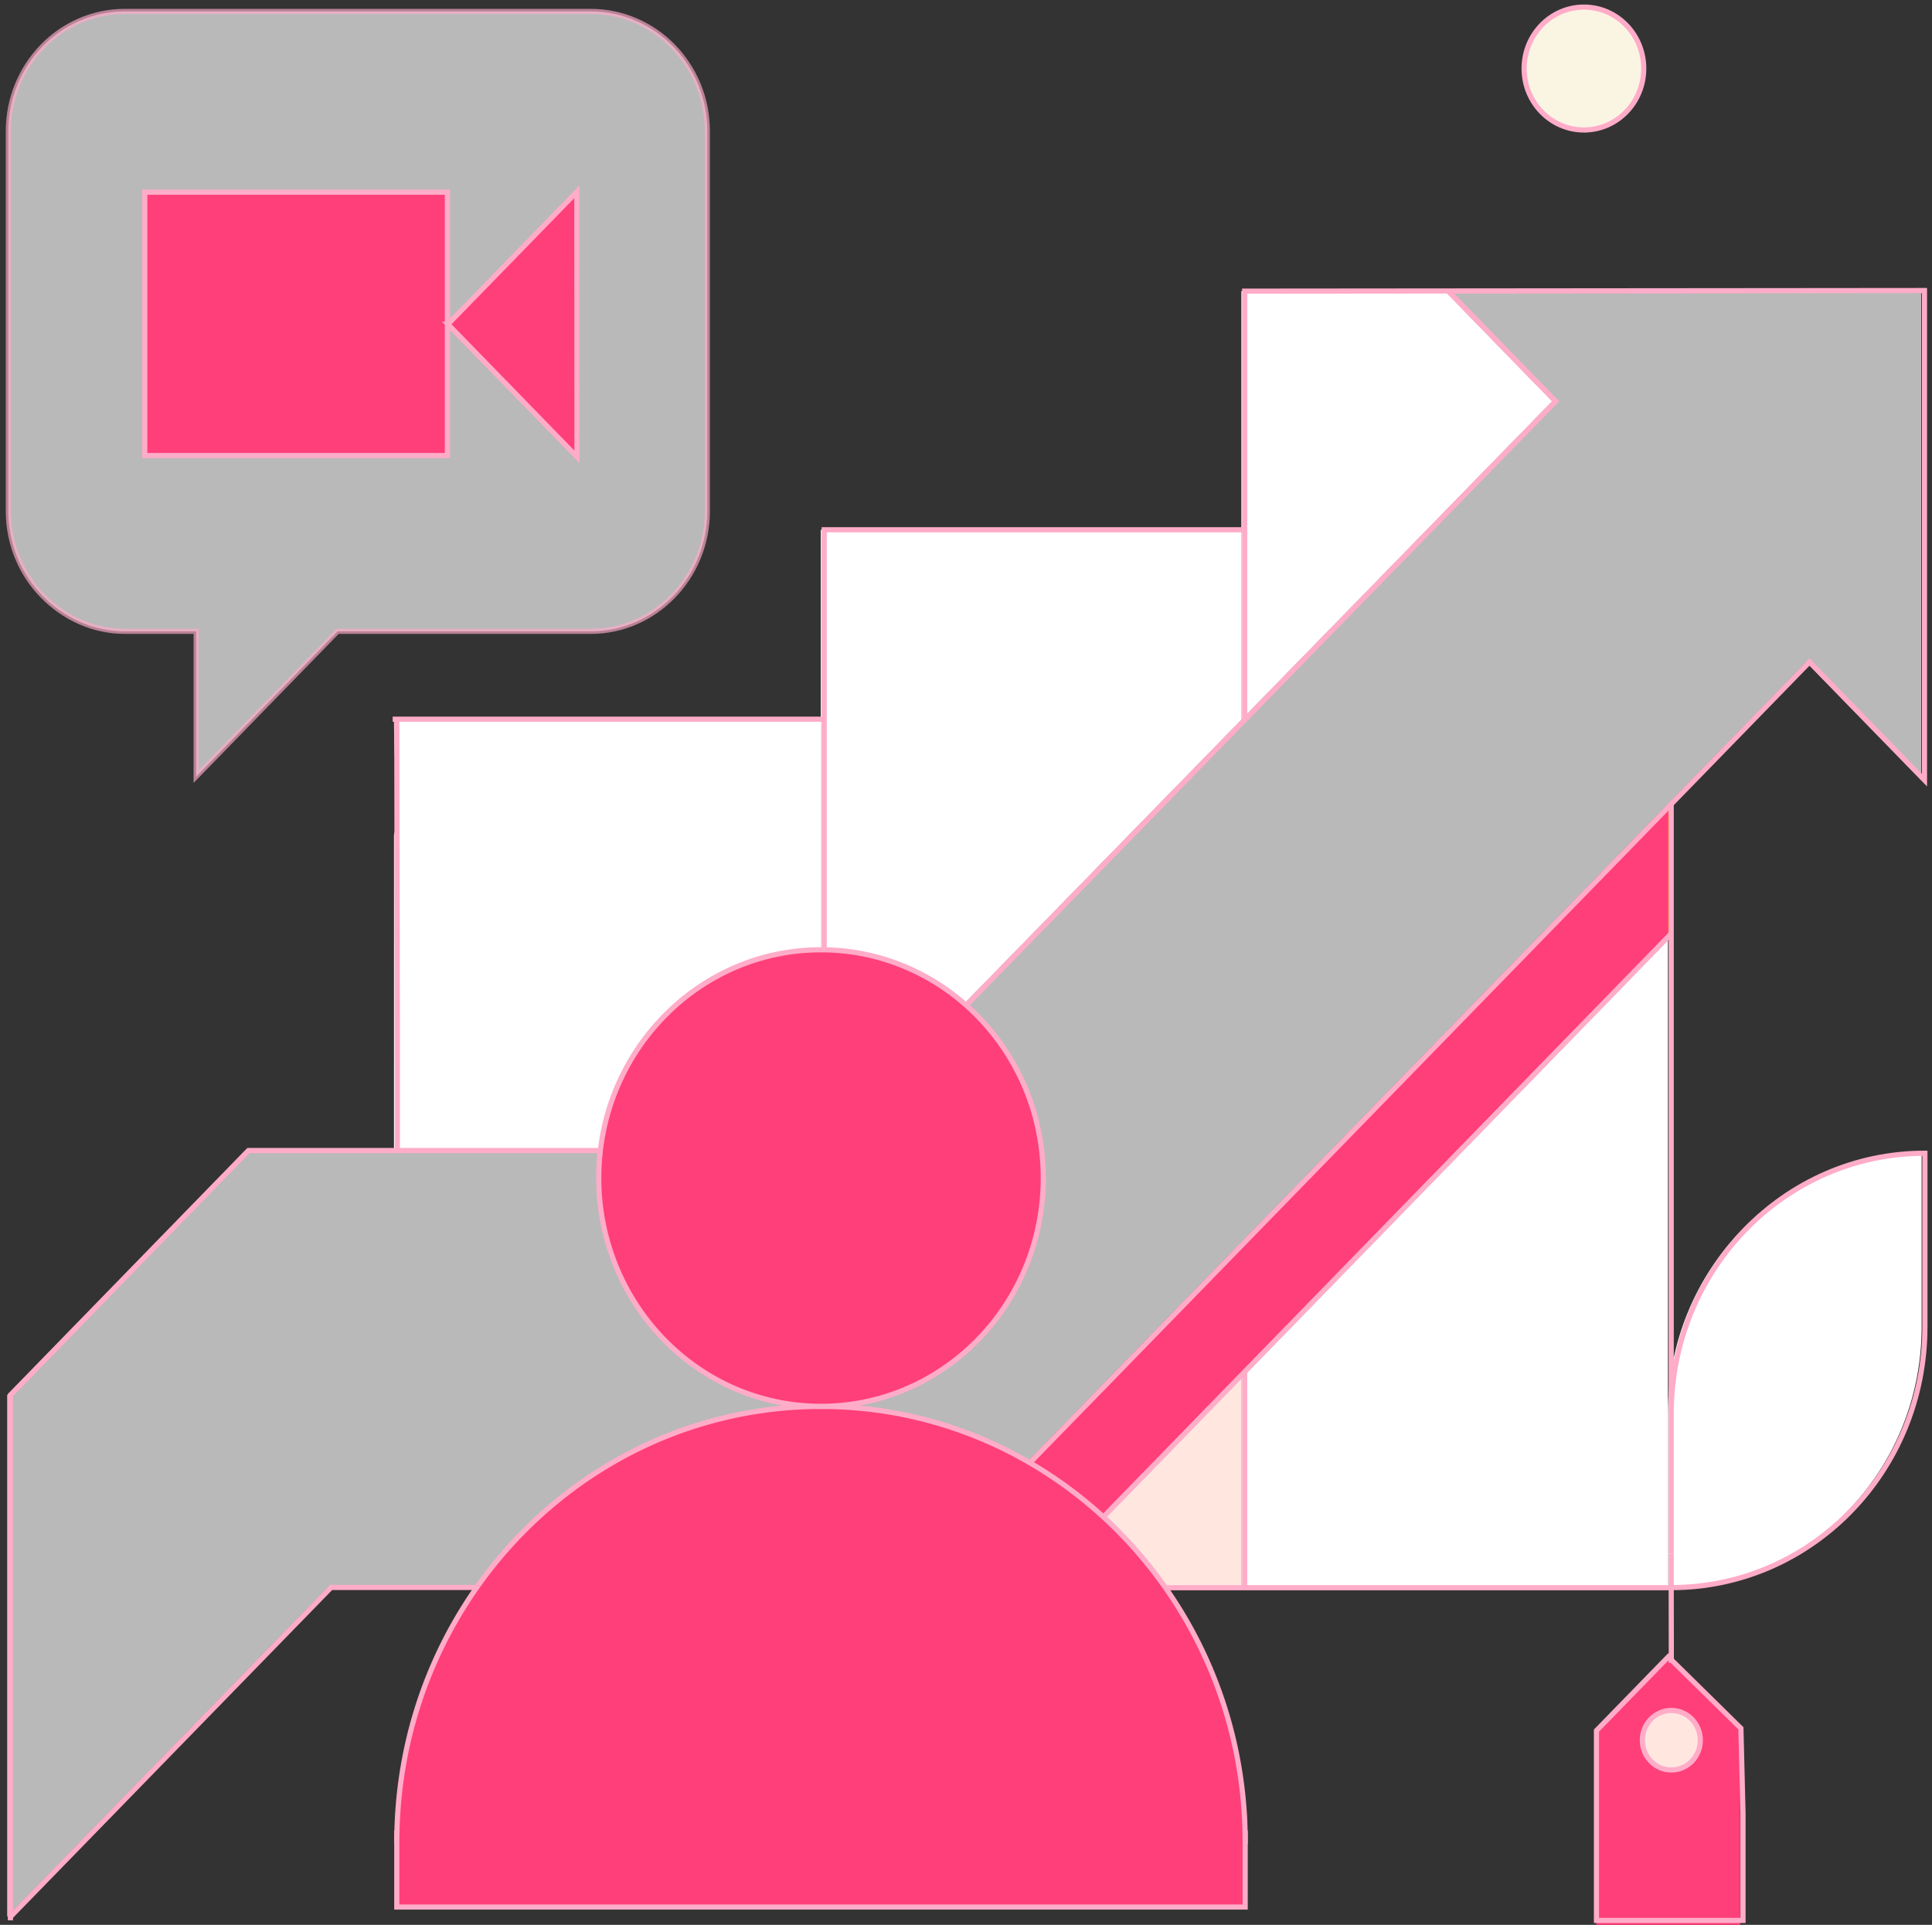 <svg xmlns="http://www.w3.org/2000/svg" width="272" height="271" fill="none"><rect width="100%" height="100%" fill="#333333" stroke="none"/><path fill="#FF6C3D" d="M175.232 193.142 145.87 223.3v.23h-.57a32.864 32.864 0 0 0 1.58-10.088c0-2.879-.369-5.673-1.069-8.344l8.421-8.637c5.962-6.137 13.125-13.48 20.845-21.41 20.061-20.606 43.876-45.078 60.207-61.84v18.238l-60.052 61.693Z"/><path fill="#fff" d="M270.537 162.363v24.461c0 20.274-15.975 36.695-35.716 36.695v-24.472c0-20.275 15.975-36.684 35.716-36.684Z"/><path fill="#fff" fill-opacity=".66" d="m174.769 101.353 43.769-44.87-15.108-15.517 67.049-.062v68.928l-16.19-16.628s-7.84 8.051-19.467 20.007c-16.332 16.762-40.147 41.234-60.208 61.84-7.72 7.93-14.882 15.272-20.845 21.41l-18.03 18.494c-.38-1.477-1.651-6.027-2.85-5.162-12.508 9.005-6.581 8.932-19.492 8.932-17.282 0-20.726-8.931-29.563-5.283v.353a32.659 32.659 0 0 0 1.568 9.699H46.147L1 269.864v-73.452l33.518-34.428h81.314l58.937-60.631Z"/><path fill="#FF3F79" d="M245.002 255.395V271H224.75v-27.328l10.12-10.394 10.119 10.394v11.723h.013Zm-7.923-11.784c0-1.245-.986-2.256-2.198-2.256-1.211 0-2.197 1.011-2.197 2.256 0 1.246.986 2.257 2.197 2.257 1.212 0 2.198-1.011 2.198-2.257Z"/><path fill="#FFE7E0" d="M235.301 249.198c2.254 0 4.082-1.877 4.082-4.192 0-2.315-1.828-4.192-4.082-4.192-2.254 0-4.081 1.877-4.081 4.192 0 2.315 1.827 4.192 4.081 4.192Z"/><path fill="#fff" d="M234.821 223.508v.022h-60.053v-30.388l60.053-61.693v92.059ZM218.537 56.496l-43.769 44.857V40.99l28.661-.012 15.108 15.518Z"/><path fill="#FFE7E0" d="M174.768 193.142v30.39h-29.361v-.232l29.361-30.158Z"/><path fill="#fff" d="M174.768 101.255v.098l-59.209 60.632V74.587h59.209v26.668Z"/><path fill="#FFE7E0" d="m174.768 101.353-58.936 60.632h-.273l59.209-60.632Z"/><path fill="#FF3F79" d="M174.768 193.142 145.407 223.3v.23h-.57a32.864 32.864 0 0 0 1.58-10.088c0-2.879-.368-5.673-1.069-8.344l8.421-8.637c5.962-6.137 13.125-13.48 20.845-21.41 20.061-20.606 43.876-45.078 60.208-61.84v18.238l-60.054 61.693Z"/><path fill="#fff" d="M115.558 101.256v60.729H55.47v-44.432c1.043-4.193 0-6.989 0-16.297h60.088Z"/><path stroke="#FFACC9" stroke-miterlimit="10" stroke-width=".727" d="m55.863 101.256.083 48.273v12.456m179.338 56.74V113.211m0 85.836c0-20.275 15.975-36.684 35.716-36.684v24.461c0 20.274-15.975 36.695-35.716 36.695m10.109 46.859h-20.632v-26.73l10.108-10.381 10.228 10.062.296 12.031v15.018Z"/><path stroke="#FFACC9" stroke-miterlimit="10" stroke-width=".727" d="m235.301 234.105-.017-10.573v-4.807m.017 30.473c2.254 0 4.082-1.877 4.082-4.192 0-2.315-1.828-4.192-4.082-4.192-2.254 0-4.081 1.877-4.081 4.192 0 2.315 1.827 4.192 4.081 4.192ZM175.232 74.587h-59.198v87.398"/><path stroke="#FFACC9" stroke-miterlimit="10" stroke-width=".727" d="M175.232 101.451V40.99l28.66-.025 67.049-.06v68.927l-16.19-16.628s-7.838 8.051-19.467 20.007c-16.332 16.762-40.146 41.234-60.207 61.84-7.72 7.93-14.883 15.272-20.845 21.41l-11.533 11.833m32.533 15.236v-30.462m60.052 30.464H145.3"/><path fill="#FF3F79" d="M175.304 257.718v10.773H55.863v-10.773"/><path stroke="#FFACC9" stroke-miterlimit="10" stroke-width=".727" d="M175.304 257.718v10.773H55.863v-10.773"/><path fill="#fff" fill-opacity=".66" stroke="#FFACC9" stroke-miterlimit="10" stroke-opacity=".66" stroke-width=".727" d="M99.584 51.286v20.666c0 9.309-7.352 16.933-16.427 16.933H47.524l-19.906 20.447V88.885H17.593c-4.537 0-8.635-1.964-11.604-5.014-2.982-3.05-4.81-7.258-4.81-11.919V18.47c0-4.66 1.84-8.87 4.81-11.931C8.946 3.5 13.056 1.61 17.58 1.61h65.576c9.075 0 16.427 7.552 16.427 16.86v32.816Z"/><path stroke="#FFACC9" stroke-miterlimit="10" stroke-width=".727" d="M67.122 223.495H46.609l-45.146 46.37"/><path fill="#FF3F79" stroke="#FFACC9" stroke-miterlimit="10" stroke-width=".727" d="M62.99 27.058H20.383v37.075H62.99V27.058Zm.07 18.592 18.15-18.64.023 37.318L63.06 45.65Z"/><path stroke="#FFACC9" stroke-miterlimit="10" stroke-width=".727" d="M116.034 101.256H55.281m180.003 30.193-60.052 61.693L145.87 223.3"/><path fill="#FF3F79" d="M175.304 259.605c0-1.134-.024-2.27-.071-3.404-1.592-32.414-27.687-58.191-59.65-58.191-31.962 0-58.045 25.777-59.637 58.191a65.5 65.5 0 0 0-.083 3.404"/><path stroke="#FFACC9" stroke-miterlimit="10" stroke-width=".727" d="M175.304 259.605c0-1.134-.024-2.27-.071-3.404-1.592-32.414-27.687-58.191-59.65-58.191-31.962 0-58.045 25.777-59.637 58.191a65.5 65.5 0 0 0-.083 3.404m-54.4 10.759v-73.952l33.518-34.427h81.1l102.932-105.49-15.121-15.517v-.012"/><path fill="#FF3F79" stroke="#FFACC9" stroke-miterlimit="10" stroke-width=".727" d="M115.583 197.998c13.849 0 25.608-9.235 29.717-22.045a32.854 32.854 0 0 0 1.58-10.089c0-2.879-.368-5.673-1.069-8.344a31.535 31.535 0 0 0-1.449-4.307c-4.787-11.455-15.868-19.494-28.779-19.494-17.282 0-31.286 14.395-31.286 32.133v.354a32.657 32.657 0 0 0 1.568 9.698c4.11 12.835 15.857 22.094 29.718 22.094Z"/><path fill="#FAF5E3" stroke="#FFACC9" stroke-miterlimit="10" stroke-width=".727" d="M222.996 18.299c4.651 0 8.42-3.873 8.42-8.65S227.647 1 222.996 1s-8.422 3.872-8.422 8.65c0 4.776 3.771 8.649 8.422 8.649Z"/></svg>